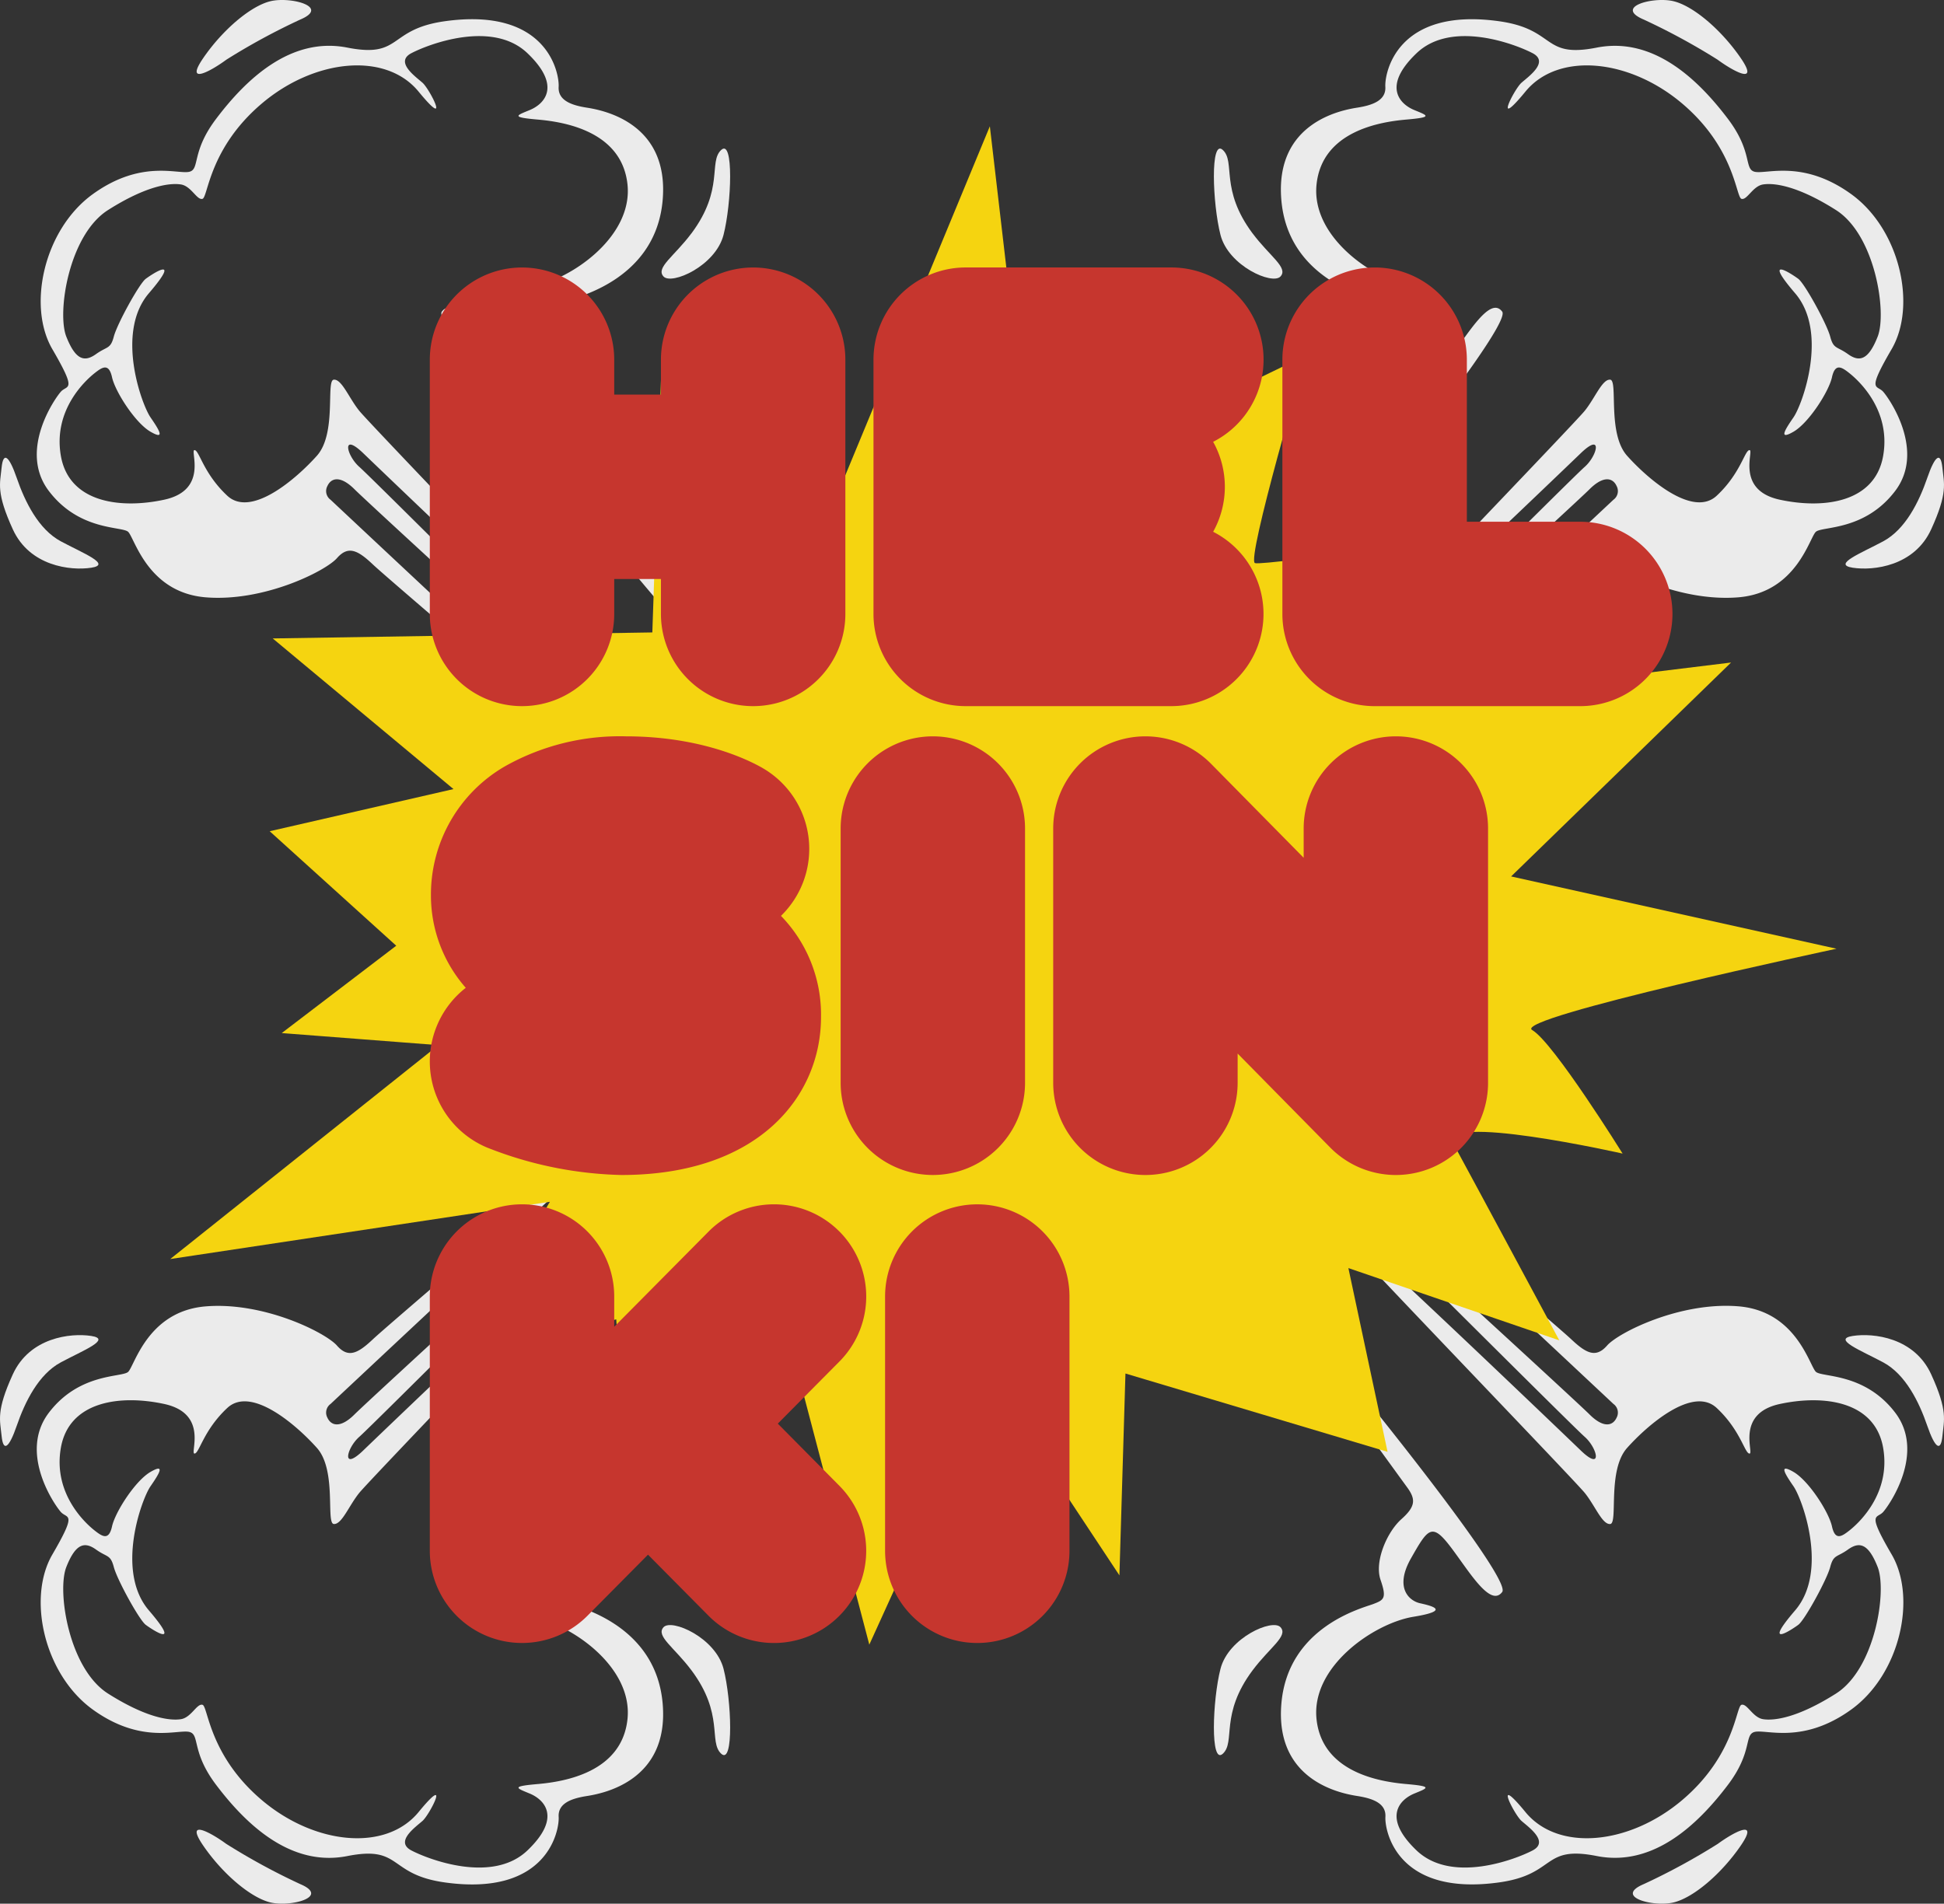 <svg xmlns="http://www.w3.org/2000/svg" xmlns:xlink="http://www.w3.org/1999/xlink" id="Hel_Logo_2" data-name="Hel Logo 2" width="263.791" height="258.365" viewBox="0 0 263.791 258.365"><rect x="0" y="0" width="263.791" height="258.365" fill="#333333" stroke="none"/><defs><clipPath id="clip-path"><rect id="Rectangle_7" data-name="Rectangle 7" width="263.791" height="258.365" fill="none"></rect></clipPath></defs><g id="Group_3" data-name="Group 3" clip-path="url(#clip-path)"><path id="Path_19" data-name="Path 19" d="M78.887,101.167c1.3.976,2.933,1.2-.217-1.521S44.027,67.392,44.027,67.392a1.449,1.449,0,0,1-.431-1.849c.542-1.192,1.845-1.411,3.691.437s33.45,30.842,34.968,31.927.436-.651-1.085-2.061-31.5-31.39-33.232-32.908-2.5-4.78.543-1.846S79.323,90.633,81.063,91.61s2.171,1.3-.871-2.173-30.844-32.361-32.255-34.1-2.389-4.345-3.475-4.236.436,7.275-2.282,10.318-8.9,8.472-12.163,5.43-3.8-6.191-4.451-6.191,1.956,5.431-4.128,6.734-12.922.325-14.007-5.973S10.9,51.1,11.988,50.233s1.958-1.412,2.391.543,3.15,6.189,5.214,7.383,1.193-.218,0-1.954-4.778-11.513-.217-16.833.435-2.607-.434-1.954-3.868,6.1-4.322,7.829-.891,1.294-2.414,2.379-2.752.89-4.036-2.379.346-13.8,5.667-17.172,8.471-3.691,9.883-3.472,2.172,2.168,2.93,1.955.872-6.843,8.037-12.926S51.522,6.575,55.974,12s1.52-.327.542-1.193-3.8-2.824-1.521-4.019,10.972-4.561,15.749,0,2.173,6.95.328,7.71-2.608.979,1.085,1.3,11.4,1.628,12.164,8.8S76.5,37.632,71.179,38.5s-2.281,1.523-.871,1.847,3.474,2.063,1.2,6.082-2.824,4.885-5.321,1.628-5.431-8.362-7.059-6.191S88.011,81.184,92.029,85.2s-.326-2.386-1.736-4.125S73.242,57.727,72.044,56.1s-1.191-2.6.764-4.342S76.5,46,75.634,43.5s-.437-2.713.974-3.255S88.23,37.2,89.1,26.665,80.844,14.5,78.781,14.177s-3.909-.979-3.8-2.827S73.46.514,59.557,2.447C51.74,3.534,53.779,7.5,46.309,6.03,38.6,4.511,32.533,10.358,28.5,15.7c-3.368,4.453-2.191,6.772-3.584,7.17-1.521.435-6.516-1.739-13.14,3.042s-8.93,15.152-5.5,21.043,2.02,4.8,1.154,5.778S1.673,60.767,5.8,66.2s9.881,4.779,10.751,5.537,2.608,8.252,10.535,8.9S43.376,77.057,44.9,75.318s2.824-1.084,4.885.871,29.1,24.978,29.1,24.978" transform="translate(0.825 0.431)" fill="#ebebeb"></path><path id="Path_20" data-name="Path 20" d="M2.279,54.62c1.1,3.189,2.933,6.951,5.976,8.58s6.95,3.153,4.126,3.584-8.363-.217-10.642-5.214S0,55.383.216,53.211s.979-1.738,2.063,1.409" transform="translate(0 10.268)" fill="#ebebeb"></path><path id="Path_21" data-name="Path 21" d="M26.323,8.09c-2.062,1.523-5.756,3.583-3.15-.217S29.583.815,32.3.162s8.145.761,4.018,2.5A89.069,89.069,0,0,0,26.323,8.09" transform="translate(4.41 0)" fill="#ebebeb"></path><path id="Path_22" data-name="Path 22" d="M78.995,28.325c-2.342,3.14-4.888,4.667-3.8,5.863s7.061-1.41,8.148-5.645,1.41-13.143-.327-11.514.436,5.324-4.019,11.3" transform="translate(14.837 3.333)" fill="#ebebeb"></path><path id="Path_23" data-name="Path 23" d="M156.1,101.167c-1.3.976-2.93,1.2.219-1.521s34.642-32.254,34.642-32.254a1.448,1.448,0,0,0,.435-1.849c-.543-1.192-1.847-1.411-3.692.437s-33.448,30.842-34.969,31.927-.435-.651,1.084-2.061,31.5-31.39,33.233-32.908,2.5-4.78-.541-1.846S155.667,90.633,153.93,91.61s-2.172,1.3.867-2.173,30.844-32.361,32.256-34.1,2.39-4.345,3.474-4.236-.431,7.275,2.281,10.318,8.9,8.472,12.164,5.43,3.8-6.191,4.455-6.191-1.956,5.431,4.124,6.734,12.92.325,14.011-5.973S224.084,51.1,223,50.233s-1.956-1.412-2.389.543-3.151,6.189-5.214,7.383-1.2-.218,0-1.954,4.776-11.513.216-16.833-.436-2.607.437-1.954,3.864,6.1,4.321,7.829.892,1.294,2.408,2.379,2.757.89,4.038-2.379-.347-13.8-5.665-17.172-8.47-3.691-9.883-3.472-2.171,2.168-2.933,1.955-.866-6.843-8.036-12.926S183.47,6.575,179.017,12s-1.521-.327-.545-1.193,3.8-2.824,1.52-4.019-10.968-4.561-15.745,0-2.172,6.95-.327,7.71,2.607.979-1.083,1.3-11.406,1.628-12.164,8.8,7.817,13.028,13.14,13.9,2.282,1.523.866,1.847-3.472,2.063-1.191,6.082,2.824,4.885,5.32,1.628,5.432-8.362,7.057-6.191-28.886,39.315-32.9,43.331.323-2.386,1.735-4.125S161.749,57.727,162.942,56.1s1.2-2.6-.758-4.342S158.489,46,159.359,43.5s.435-2.713-.979-3.255S146.761,37.2,145.892,26.665s8.252-12.164,10.316-12.488,3.91-.979,3.8-2.827,1.518-10.836,15.422-8.9c7.82,1.088,5.782,5.056,13.25,3.583,7.71-1.519,13.773,4.328,17.812,9.665,3.366,4.453,2.19,6.772,3.584,7.17,1.517.435,6.514-1.739,13.14,3.042s8.927,15.152,5.494,21.043-2.021,4.8-1.15,5.778,5.754,8.04,1.63,13.47-9.883,4.779-10.754,5.537-2.607,8.252-10.534,8.9-16.289-3.583-17.808-5.321-2.826-1.084-4.89.871S156.1,101.167,156.1,101.167" transform="translate(27.976 0.431)" fill="#ebebeb"></path><path id="Path_24" data-name="Path 24" d="M220.121,54.62c-1.1,3.189-2.933,6.951-5.972,8.58s-6.95,3.153-4.13,3.584,8.364-.217,10.644-5.214,1.737-6.188,1.519-8.36-.979-1.738-2.062,1.409" transform="translate(41.39 10.268)" fill="#ebebeb"></path><path id="Path_25" data-name="Path 25" d="M196.436,8.09c2.068,1.523,5.76,3.583,3.151-.217S193.178.815,190.464.162s-8.145.761-4.018,2.5a89,89,0,0,1,9.99,5.429" transform="translate(36.619 0)" fill="#ebebeb"></path><path id="Path_26" data-name="Path 26" d="M142.735,28.325c2.343,3.14,4.888,4.667,3.8,5.863s-7.062-1.41-8.145-5.645-1.411-13.143.325-11.514-.432,5.324,4.018,11.3" transform="translate(27.223 3.333)" fill="#ebebeb"></path><path id="Path_27" data-name="Path 27" d="M156.1,130.97c-1.3-.978-2.928-1.194.218,1.523s34.644,32.254,34.644,32.254a1.445,1.445,0,0,1,.434,1.847c-.543,1.194-1.847,1.41-3.69-.435s-33.45-30.844-34.972-31.93-.435.653,1.087,2.064,31.5,31.386,33.235,32.909,2.493,4.775-.545,1.841-30.845-29.536-32.581-30.515-2.173-1.3.868,2.173,30.844,32.364,32.257,34.1,2.386,4.343,3.472,4.237-.432-7.277,2.282-10.321,8.9-8.471,12.162-5.428,3.8,6.19,4.455,6.19-1.956-5.43,4.124-6.734,12.926-.326,14.01,5.972S224.089,181.038,223,181.9s-1.956,1.412-2.388-.542-3.152-6.19-5.215-7.387-1.2.218,0,1.954,4.78,11.515.218,16.835-.439,2.607.435,1.954,3.863-6.1,4.321-7.829.893-1.294,2.408-2.378,2.757-.894,4.038,2.378-.341,13.8-5.665,17.17-8.47,3.692-9.88,3.473-2.174-2.17-2.936-1.953-.866,6.843-8.036,12.923-16.829,7.06-21.285,1.632-1.519.325-.543,1.193,3.8,2.824,1.52,4.019-10.969,4.562-15.746,0-2.172-6.948-.328-7.713,2.607-.978-1.083-1.3-11.4-1.627-12.164-8.8,7.821-13.029,13.141-13.9,2.281-1.52.867-1.846-3.474-2.064-1.193-6.082,2.824-4.888,5.32-1.628,5.432,8.363,7.06,6.191-28.887-39.316-32.9-43.334.325,2.389,1.736,4.128,17.052,23.349,18.247,24.979,1.194,2.6-.762,4.343-3.691,5.755-2.825,8.253.437,2.715-.975,3.259-11.623,3.041-12.49,13.575,8.253,12.163,10.32,12.489,3.909.978,3.8,2.826,1.518,10.835,15.422,8.9c7.819-1.087,5.78-5.056,13.25-3.584,7.709,1.524,13.772-4.326,17.811-9.663,3.366-4.455,2.19-6.77,3.584-7.168,1.52-.436,6.516,1.737,13.14-3.043s8.931-15.156,5.494-21.045-2.016-4.8-1.15-5.779,5.758-8.039,1.63-13.467-9.883-4.78-10.754-5.539-2.607-8.253-10.534-8.9-16.288,3.584-17.808,5.32-2.825,1.083-4.89-.867-29.1-24.982-29.1-24.982" transform="translate(27.976 25.799)" fill="#ebebeb"></path><path id="Path_28" data-name="Path 28" d="M220.121,163.528c-1.1-3.189-2.933-6.95-5.972-8.579s-6.95-3.148-4.13-3.583,8.364.217,10.644,5.212,1.737,6.19,1.524,8.361-.979,1.741-2.067-1.411" transform="translate(41.39 29.948)" fill="#ebebeb"></path><path id="Path_29" data-name="Path 29" d="M196.441,209.233c2.063-1.521,5.755-3.584,3.146.219s-6.4,7.056-9.12,7.708-8.146-.758-4.018-2.5a88.87,88.87,0,0,0,9.992-5.432" transform="translate(36.619 41.042)" fill="#ebebeb"></path><path id="Path_30" data-name="Path 30" d="M142.737,190.258c2.341-3.14,4.888-4.67,3.8-5.864s-7.059,1.411-8.145,5.646-1.411,13.143.326,11.515-.434-5.324,4.019-11.3" transform="translate(27.223 36.451)" fill="#ebebeb"></path><path id="Path_31" data-name="Path 31" d="M78.891,130.97c1.3-.978,2.929-1.194-.218,1.523s-34.644,32.254-34.644,32.254a1.447,1.447,0,0,0-.434,1.847c.543,1.194,1.847,1.41,3.691-.435s33.45-30.844,34.969-31.93.435.653-1.087,2.064S49.675,167.678,47.937,169.2s-2.494,4.775.545,1.841,30.842-29.536,32.579-30.515,2.173-1.3-.867,2.173-30.844,32.364-32.257,34.1-2.389,4.343-3.474,4.237.435-7.277-2.281-10.321-8.9-8.471-12.163-5.428-3.8,6.19-4.453,6.19,1.956-5.43-4.126-6.734S8.517,164.42,7.43,170.718,10.9,181.038,11.99,181.9s1.955,1.412,2.389-.542,3.15-6.19,5.214-7.387,1.2.218,0,1.954-4.775,11.515-.216,16.835.434,2.607-.435,1.954-3.868-6.1-4.322-7.829-.891-1.294-2.41-2.378-2.755-.894-4.038,2.378.346,13.8,5.668,17.17,8.469,3.692,9.881,3.473,2.172-2.17,2.934-1.953.869,6.843,8.036,12.923,16.832,7.06,21.287,1.632,1.518.325.541,1.193-3.8,2.824-1.521,4.019,10.97,4.562,15.746,0,2.173-6.948.329-7.713-2.608-.978,1.084-1.3,11.4-1.627,12.164-8.8S76.5,194.5,71.179,193.634s-2.281-1.52-.867-1.846,3.474-2.064,1.192-6.082-2.824-4.888-5.32-1.628-5.432,8.363-7.057,6.191,28.885-39.316,32.9-43.334-.325,2.389-1.736,4.128-17.051,23.349-18.247,24.979-1.193,2.6.762,4.343,3.691,5.755,2.825,8.253-.437,2.715.976,3.259S88.23,194.938,89.1,205.472s-8.253,12.163-10.317,12.489-3.909.978-3.8,2.826-1.518,10.835-15.423,8.9c-7.818-1.087-5.779-5.056-13.249-3.584-7.71,1.524-13.775-4.326-17.811-9.663-3.368-4.455-2.191-6.77-3.584-7.168-1.519-.436-6.513,1.737-13.14-3.043s-8.929-15.156-5.5-21.045,2.021-4.8,1.152-5.779S1.674,171.369,5.8,165.941s9.881-4.78,10.752-5.539,2.608-8.253,10.535-8.9,16.29,3.584,17.812,5.32,2.824,1.083,4.888-.867S78.891,130.97,78.891,130.97" transform="translate(0.825 25.799)" fill="#ebebeb"></path><path id="Path_32" data-name="Path 32" d="M2.281,163.528c1.1-3.189,2.931-6.95,5.973-8.579s6.95-3.148,4.127-3.583-8.364.217-10.643,5.212S0,162.769.218,164.94s.978,1.741,2.063-1.411" transform="translate(0 29.948)" fill="#ebebeb"></path><path id="Path_33" data-name="Path 33" d="M26.325,209.233c-2.064-1.521-5.759-3.584-3.152.219s6.412,7.056,9.123,7.708,8.148-.758,4.018-2.5a88.92,88.92,0,0,1-9.989-5.432" transform="translate(4.41 41.042)" fill="#ebebeb"></path><path id="Path_34" data-name="Path 34" d="M79,190.258c-2.342-3.14-4.888-4.67-3.8-5.864s7.059,1.411,8.145,5.646,1.41,13.143-.325,11.515.434-5.324-4.019-11.3" transform="translate(14.837 36.451)" fill="#ebebeb"></path><path id="Path_35" data-name="Path 35" d="M57.718,104.26,33.188,83.815,84.7,83,85.93,47.016l22.9,19.627L130.5,14.307l5.724,49.066,37.21-17.99s-8.18,27.8-6.956,28.21,35.167-4.5,35.167-4.5l-10.635,22.9,40.07-4.909-29.847,29.032,44.154,9.813s-44.154,9.4-41.295,11.037,12.269,16.766,12.269,16.766-25.352-5.724-22.9-1.229,14.314,26.579,14.314,26.579l-28.625-9.812,5.317,24.941L148.9,183.579l-.818,27.395L130.5,184.4l-16.357,35.977L103.513,179.9,81.843,203.207,79.8,176.221l-22.078,6.134L70.8,160.274l-51.519,7.769,36.391-29.03-21.26-1.638L49.95,125.519,32.778,109.981Z" transform="translate(3.818 2.833)" fill="#f5d410"></path><path id="Path_36" data-name="Path 36" d="M104.2,140.062a12.508,12.508,0,0,0-17.7.084L73.708,153.054v-4.106a12.512,12.512,0,0,0-25.025,0v34.512a12.515,12.515,0,0,0,21.4,8.808l8.209-8.283,8.207,8.283a12.513,12.513,0,1,0,17.776-17.617L95.906,166.2l8.372-8.443a12.517,12.517,0,0,0-.08-17.7" transform="translate(9.639 27.014)" fill="#c6362e"></path><path id="Path_37" data-name="Path 37" d="M112.765,136.438a12.513,12.513,0,0,0-12.513,12.511V183.46a12.511,12.511,0,0,0,25.022,0V148.949a12.512,12.512,0,0,0-12.509-12.511" transform="translate(19.849 27.014)" fill="#c6362e"></path><path id="Path_38" data-name="Path 38" d="M61.2,89.836A12.511,12.511,0,0,0,73.708,77.324v-4.74h6.339v4.74a12.512,12.512,0,0,0,25.025,0V42.817a12.512,12.512,0,0,0-25.025,0v4.738H73.708V42.817a12.512,12.512,0,1,0-25.024,0V77.324A12.511,12.511,0,0,0,61.2,89.836" transform="translate(9.639 6)" fill="#c6362e"></path><path id="Path_39" data-name="Path 39" d="M111.453,89.836h27.9a12.513,12.513,0,0,0,5.675-23.663,12.525,12.525,0,0,0,0-12.21A12.51,12.51,0,0,0,139.356,30.3h-27.9A12.512,12.512,0,0,0,98.939,42.817V77.324a12.512,12.512,0,0,0,12.514,12.512" transform="translate(19.589 6)" fill="#c6362e"></path><path id="Path_40" data-name="Path 40" d="M185.67,64.811H170.285V42.817a12.515,12.515,0,0,0-25.031,0V77.324a12.513,12.513,0,0,0,12.518,12.513h27.9a12.513,12.513,0,0,0,0-25.026" transform="translate(28.759 6)" fill="#c6362e"></path><path id="Path_41" data-name="Path 41" d="M120.24,130.441V95.931a12.511,12.511,0,1,0-25.022,0v34.511a12.511,12.511,0,1,0,25.022,0" transform="translate(18.853 16.516)" fill="#c6362e"></path><path id="Path_42" data-name="Path 42" d="M165.794,83.419a12.513,12.513,0,0,0-12.513,12.512V99.9L140.72,87.152a12.511,12.511,0,0,0-21.425,8.779v34.511a12.513,12.513,0,0,0,25.026,0v-3.97l12.556,12.749a12.51,12.51,0,0,0,21.425-8.779V95.931a12.51,12.51,0,0,0-12.508-12.512" transform="translate(23.62 16.516)" fill="#c6362e"></path><path id="Path_43" data-name="Path 43" d="M56.583,139.279h0a52.432,52.432,0,0,0,18.095,3.675c18.719,0,27.09-10.763,27.09-21.427a19.229,19.229,0,0,0-5.433-13.742,12.679,12.679,0,0,0-2.239-19.912c-1.222-.744-7.853-4.454-18.792-4.454A31.765,31.765,0,0,0,58.859,87.5a20.1,20.1,0,0,0-10.022,17.458,19,19,0,0,0,4.727,12.593,12.671,12.671,0,0,0,3.019,21.732" transform="translate(9.639 16.516)" fill="#c6362e"></path></g></svg>